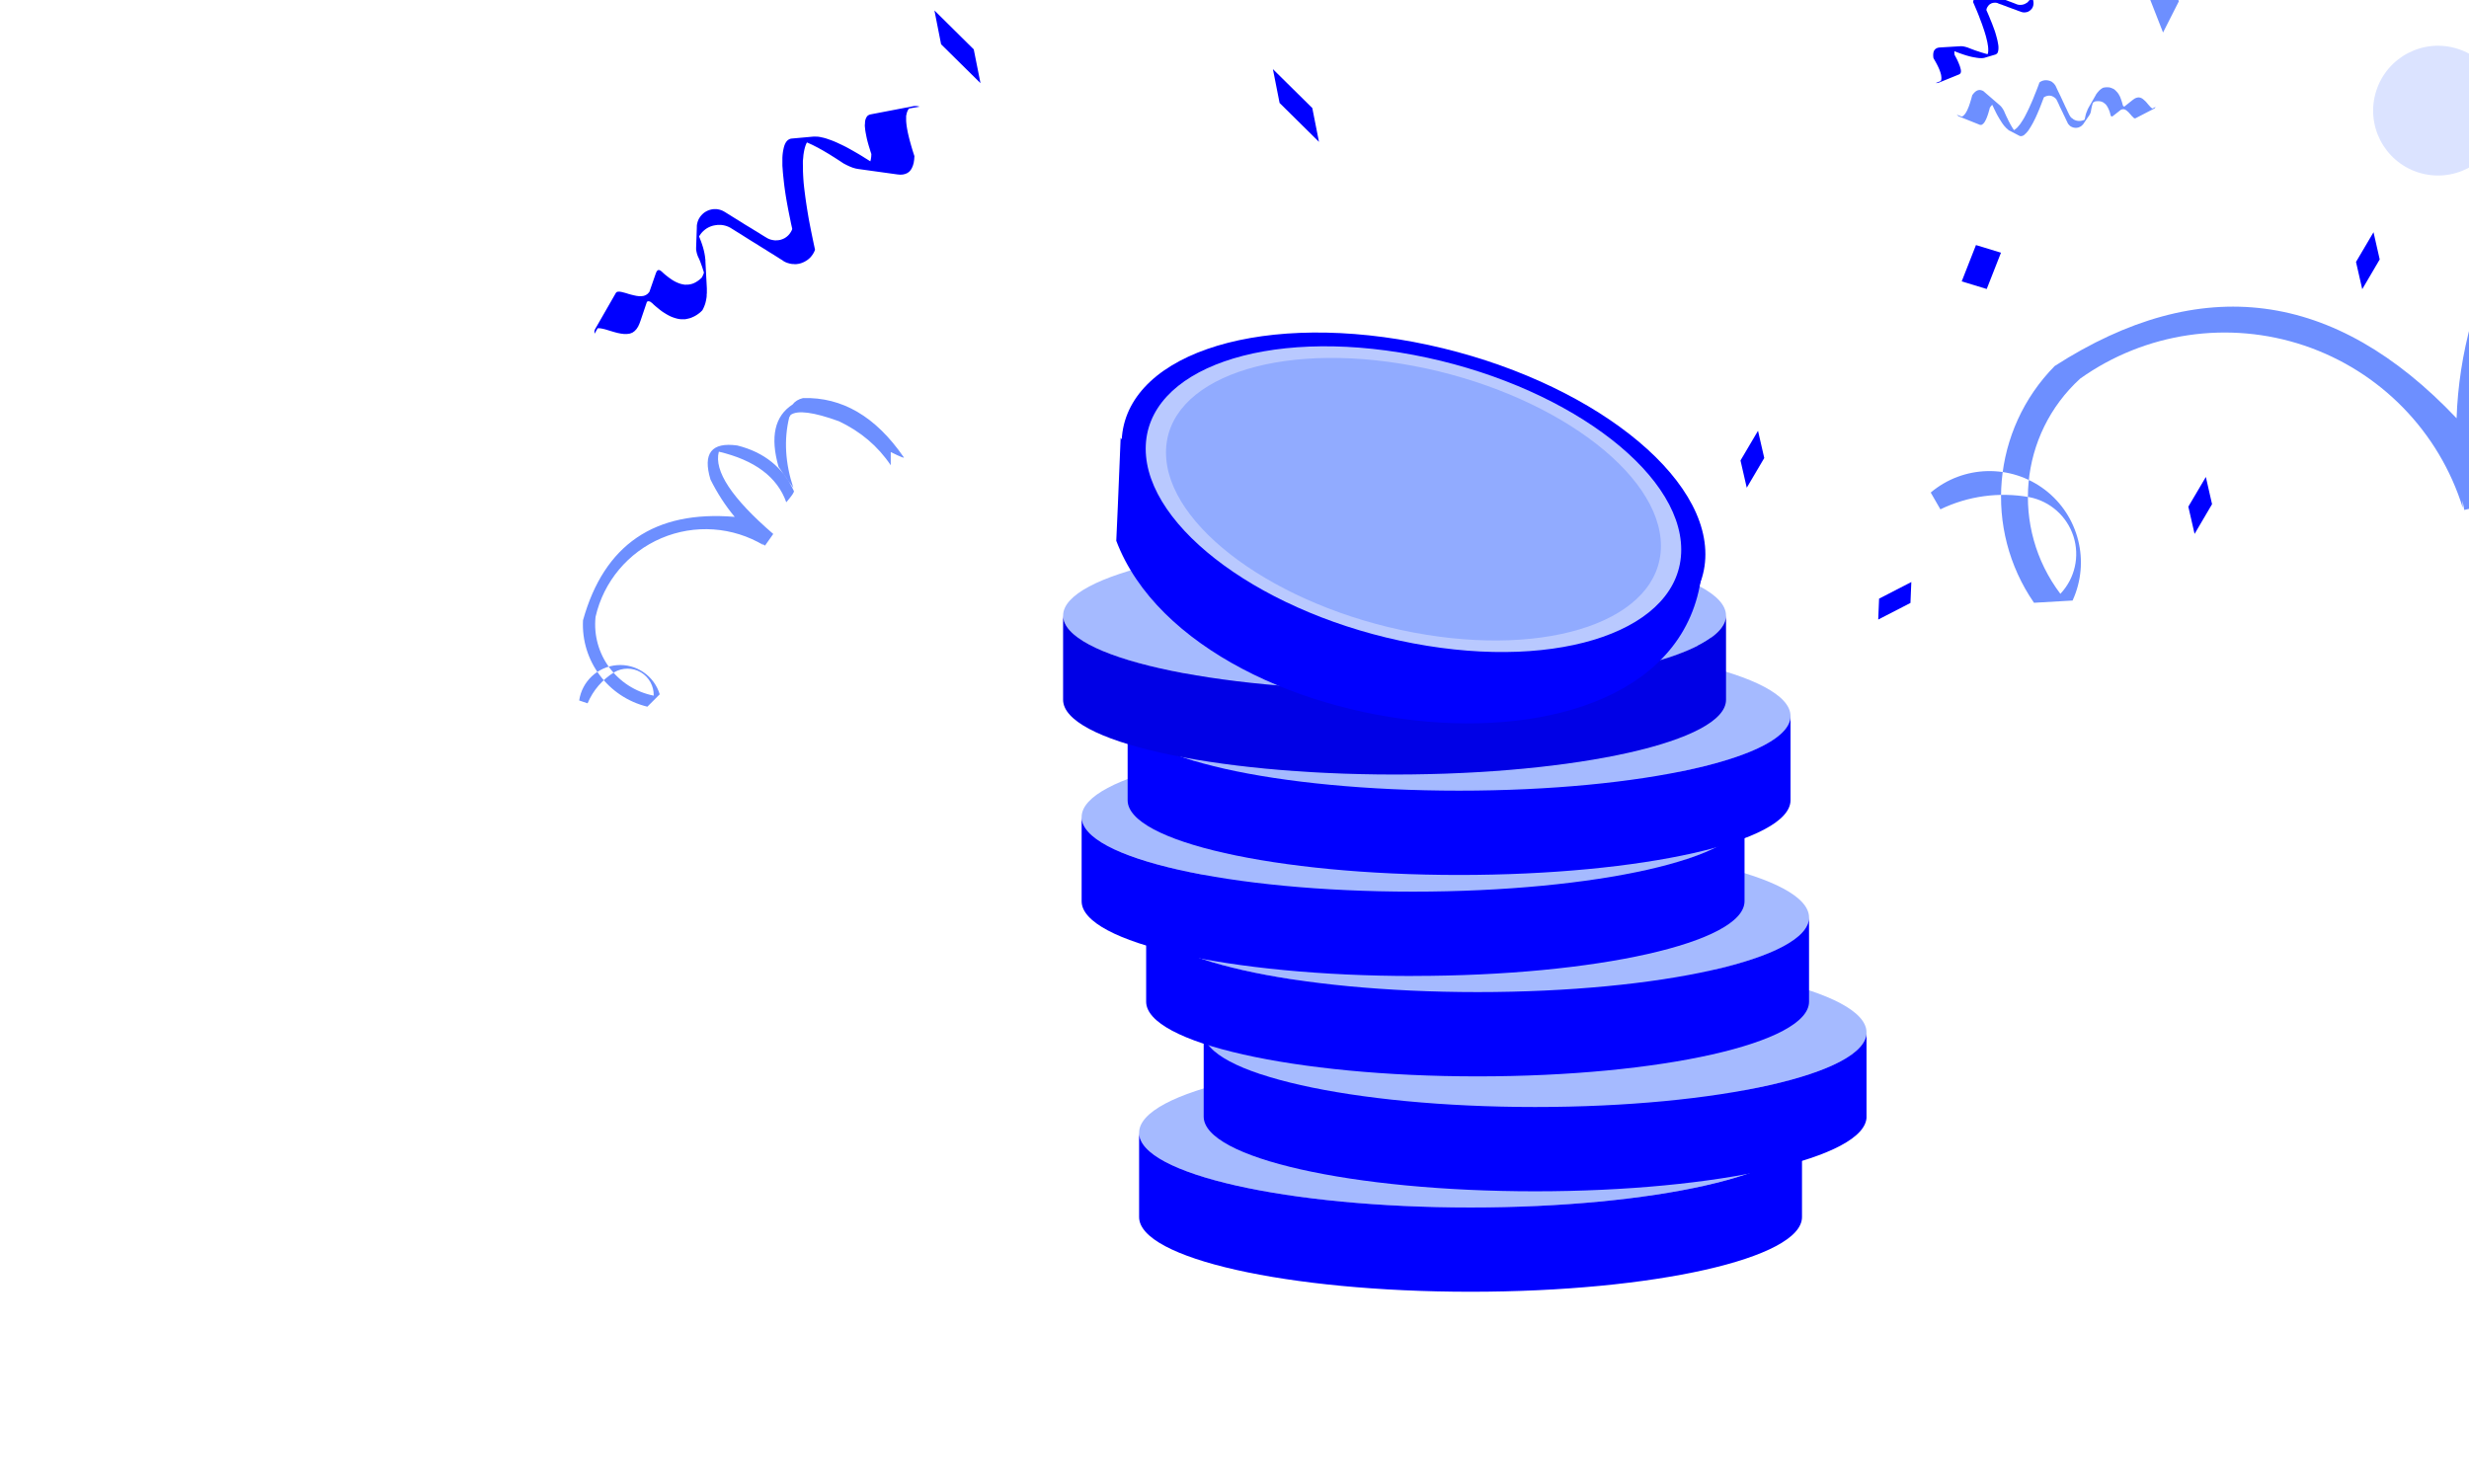 <svg width="193" height="116" viewBox="0 0 193 116" fill="none" xmlns="http://www.w3.org/2000/svg">
<g clip-path="url(#clip0_0_711)">
<g clip-path="url(#clip1_0_711)">
<path fill-rule="evenodd" clip-rule="evenodd" d="M210.849 13.942C216.025 15.599 218.879 21.134 217.226 26.305C215.569 31.481 210.034 34.335 204.863 32.682C199.687 31.024 196.833 25.49 198.486 20.319C200.144 15.143 205.678 12.289 210.849 13.942ZM192.125 3.82C194.792 4.673 196.263 7.53 195.411 10.196C194.558 12.863 191.701 14.334 189.035 13.482C186.368 12.629 184.892 9.776 185.749 7.105C186.602 4.439 189.454 2.963 192.125 3.82Z" fill="#DBE3FF"/>
<path fill-rule="evenodd" clip-rule="evenodd" d="M219.592 42.248C220.327 44.075 220.688 44.771 220.68 44.331C221.724 35.932 219.658 29.56 214.485 25.22C213.764 24.844 213.07 24.717 212.4 24.843C208.774 24.275 205.784 26.419 203.436 31.287C203.101 34.222 202.935 35.688 202.935 35.688C204.731 31.55 207.256 28.361 210.495 26.124C210.655 26.066 210.81 26.013 210.957 25.969C212.403 26.11 214.237 28.225 216.443 32.301C218.076 36.117 218.622 39.995 218.085 43.941L219.584 42.257L219.592 42.248ZM151.671 39.809C151.671 39.809 151.422 39.379 150.923 38.511C153.481 36.357 157.184 36.27 159.848 38.293C162.507 40.321 163.406 43.915 162.012 46.955L158.996 47.13C155.025 41.365 155.705 33.599 160.615 28.617C172.03 21.279 182.498 22.643 192.03 32.704C192.113 30.183 192.503 27.654 193.201 25.115C195.195 20.822 197.65 20.38 200.571 23.805C203.254 27.757 203.936 31.865 202.631 36.132C202.616 36.335 201.858 36.533 200.352 36.73C202.091 32.442 201.126 27.691 197.468 22.471C194.609 24.365 193.794 29.976 195.034 39.312C195.034 39.312 194.236 39.499 192.63 39.873C192.581 39.63 192.536 39.382 192.491 39.142L192.51 39.691C190.652 33.729 186.051 29.017 180.13 27.02C174.213 25.028 167.698 25.986 162.608 29.601C157.82 33.969 157.152 41.264 161.058 46.43C162.193 45.23 162.586 43.509 162.082 41.937C161.577 40.366 160.26 39.193 158.641 38.873C156.277 38.447 153.837 38.778 151.672 39.827L151.671 39.809Z" fill="#6D8FFF"/>
<path fill-rule="evenodd" clip-rule="evenodd" d="M162.051 -4.76L161.976 -4.536L161.889 -4.513L161.797 -4.512L161.687 -4.519L161.568 -4.525L161.439 -4.54L161.307 -4.55L161.174 -4.56L161.042 -4.561L160.915 -4.549L160.798 -4.529L160.69 -4.492L160.597 -4.434L160.526 -4.355L160.47 -4.264L160.428 -4.16L160.399 -4.044L160.38 -3.92L160.279 -3.153L160.263 -3.135L160.216 -3.11L160.154 -3.115L160.073 -3.155L159.986 -3.207L159.904 -3.255L159.822 -3.303L159.741 -3.342L159.664 -3.377L159.587 -3.412L159.515 -3.443L159.439 -3.47L159.367 -3.492L159.295 -3.514L159.224 -3.528L159.153 -3.541L159.086 -3.55L159.025 -3.556L158.959 -3.556L158.897 -3.553L158.836 -3.549L158.775 -3.537L158.714 -3.524L158.658 -3.508L158.602 -3.492L158.546 -3.466L158.49 -3.441L158.439 -3.412L158.393 -3.378L158.342 -3.34L158.301 -3.294L158.25 -3.256L158.205 -3.205L158.159 -3.154L158.114 -3.103L158.074 -3.039L158.055 -2.989L158.044 -2.94L158.034 -2.891L158.023 -2.842L158.018 -2.789L158.012 -2.736L158.006 -2.683L158.005 -2.626L158.008 -2.573L158.007 -2.516L158.015 -2.459L158.023 -2.402L158.03 -2.346L158.043 -2.285L158.055 -2.224L158.067 -2.163L158.325 -1.136L158.341 -1.088L158.357 -1.041L158.372 -0.993L158.393 -0.942L158.414 -0.89L158.434 -0.839L158.455 -0.787L158.475 -0.735L158.501 -0.68L158.526 -0.624L158.551 -0.568L158.585 -0.513L158.619 -0.458L158.653 -0.403L158.687 -0.347L158.726 -0.288L158.76 -0.233L158.74 -0.183L158.709 -0.111L158.674 -0.043L158.634 0.021L158.584 0.076L158.534 0.132L158.485 0.188L158.417 0.227L158.357 0.265L158.293 0.3L158.225 0.33L158.156 0.352L158.082 0.369L158.008 0.378L157.938 0.382L157.863 0.382L157.788 0.373L157.712 0.356L157.64 0.333L157.568 0.302L157.433 0.249L157.302 0.199L157.172 0.149L157.046 0.104L156.929 0.058L156.817 0.016L156.704 -0.026L156.597 -0.064L156.498 -0.102L156.399 -0.14L156.304 -0.174L156.219 -0.209L156.138 -0.239L156.057 -0.27L155.981 -0.296L155.909 -0.327L155.841 -0.354L155.778 -0.377L155.72 -0.395L155.666 -0.419L155.616 -0.438L155.571 -0.453L155.531 -0.464L155.495 -0.479L155.464 -0.491L155.432 -0.502L155.414 -0.518L155.387 -0.517L155.378 -0.525L155.361 -0.524L155.316 -0.539L155.271 -0.554L155.222 -0.565L155.178 -0.571L155.133 -0.577L155.085 -0.579L155.036 -0.58L154.992 -0.578L154.944 -0.57L154.901 -0.559L154.858 -0.548L154.814 -0.537L154.767 -0.521L154.724 -0.501L154.681 -0.48L154.643 -0.456L154.605 -0.432L154.563 -0.403L154.534 -0.371L154.491 -0.342L154.458 -0.305L154.425 -0.268L154.392 -0.231L154.364 -0.189L154.335 -0.157L154.32 -0.112L154.3 -0.071L154.285 -0.027L154.27 0.018L154.255 0.063L154.245 0.112L154.235 0.161L154.341 0.406L154.443 0.646L154.54 0.874L154.632 1.097L154.715 1.312L154.793 1.523L154.871 1.725L154.944 1.923L155.008 2.113L155.071 2.294L155.129 2.471L155.179 2.64L155.228 2.8L155.267 2.951L155.302 3.099L155.337 3.238L155.362 3.368L155.382 3.494L155.402 3.612L155.413 3.721L155.419 3.827L155.42 3.928L155.417 4.016L155.408 4.1L155.391 4.176L155.372 4.234L155.323 4.224L155.261 4.21L155.194 4.191L155.127 4.173L155.055 4.151L154.984 4.129L154.903 4.107L154.827 4.081L154.742 4.055L154.661 4.024L154.576 3.999L154.486 3.969L154.396 3.939L154.302 3.904L154.208 3.87L154.109 3.832L154.01 3.794L153.911 3.756L153.807 3.713L153.668 3.673L153.539 3.641L153.424 3.621L153.313 3.614L153.212 3.616L151.648 3.711L151.538 3.721L151.439 3.749L151.353 3.789L151.281 3.842L151.223 3.907L151.175 3.98L151.145 4.07L151.124 4.168L151.117 4.278L151.12 4.405L151.137 4.545L151.206 4.664L151.274 4.784L151.338 4.899L151.397 5.01L151.452 5.116L151.502 5.219L151.547 5.317L151.588 5.412L151.624 5.502L151.655 5.588L151.682 5.67L151.704 5.748L151.726 5.826L151.739 5.896L151.747 5.961L151.755 6.027L151.759 6.088L151.758 6.145L151.752 6.198L151.742 6.247L151.727 6.292L151.711 6.328L151.703 6.338L151.316 6.492L151.373 6.493L151.426 6.49L151.474 6.483L151.517 6.472L151.56 6.46L153.137 5.819L153.167 5.804L153.188 5.781L153.218 5.766L153.239 5.743L153.255 5.716L153.266 5.684L153.277 5.653L153.284 5.617L153.286 5.577L153.284 5.534L153.281 5.49L153.274 5.442L153.262 5.39L153.246 5.333L153.229 5.277L153.212 5.212L153.191 5.143L153.16 5.075L153.134 5.001L153.103 4.924L153.068 4.842L153.032 4.761L152.992 4.675L152.947 4.585L152.898 4.492L152.844 4.394L152.79 4.296L152.774 4.182L152.768 4.077L152.777 4.002L152.881 4.044L152.998 4.09L153.11 4.132L153.222 4.174L153.33 4.211L153.438 4.249L153.541 4.283L153.644 4.316L153.743 4.346L153.836 4.371L153.93 4.397L154.024 4.422L154.113 4.443L154.198 4.46L154.282 4.477L154.362 4.49L154.442 4.503L154.513 4.517L154.589 4.526L154.655 4.535L154.717 4.54L154.779 4.545L154.836 4.546L154.893 4.548L154.946 4.544L154.999 4.541L155.047 4.534L155.095 4.527L155.138 4.516L155.998 4.259L156.041 4.239L156.07 4.207L156.108 4.182L156.141 4.145L156.16 4.096L156.179 4.046L156.194 3.993L156.204 3.935L156.213 3.869L156.218 3.798L156.218 3.723L156.217 3.64L156.208 3.548L156.193 3.452L156.174 3.352L156.155 3.243L156.131 3.13L156.102 3.013L156.069 2.892L156.035 2.762L155.996 2.628L155.953 2.489L155.905 2.347L155.848 2.196L155.79 2.037L155.728 1.873L155.661 1.706L155.59 1.534L155.518 1.353L155.441 1.169L155.36 0.98L155.274 0.787L155.281 0.751L155.287 0.716L155.294 0.68L155.309 0.644L155.325 0.608L155.34 0.572L155.365 0.544L155.381 0.508L155.406 0.48L155.426 0.448L155.475 0.393L155.505 0.369L155.529 0.341L155.563 0.322L155.598 0.302L155.632 0.283L155.666 0.263L155.7 0.252L155.735 0.241L155.769 0.231L155.809 0.224L155.848 0.217L155.883 0.215L155.918 0.213L155.953 0.211L155.993 0.213L156.032 0.215L156.068 0.222L156.103 0.229L156.144 0.24L156.18 0.255L156.184 0.259L156.198 0.263L156.212 0.275L156.234 0.278L156.252 0.295L156.283 0.298L156.315 0.309L156.346 0.32L156.382 0.336L156.423 0.347L156.467 0.362L156.517 0.381L156.566 0.4L156.621 0.423L156.679 0.442L156.742 0.465L156.805 0.487L156.872 0.514L156.944 0.545L157.021 0.572L157.097 0.598L157.178 0.628L157.263 0.663L157.353 0.693L157.447 0.727L157.542 0.761L157.641 0.8L157.74 0.838L157.847 0.876L157.96 0.917L158.018 0.936L158.076 0.955L158.134 0.964L158.196 0.97L158.253 0.971L158.315 0.967L158.371 0.96L158.432 0.947L158.488 0.931L158.54 0.91L158.591 0.881L158.642 0.851L158.689 0.818L158.73 0.772L158.78 0.734L158.822 0.687L158.854 0.632L158.886 0.578L158.909 0.524L158.928 0.465L158.942 0.412L158.952 0.354L158.957 0.292L158.958 0.235L158.955 0.174L158.947 0.117L158.818 -0.663L158.801 -0.737L158.779 -0.806L158.749 -0.874L158.71 -0.942L158.666 -1.006L158.619 -1.065L158.571 -1.141L158.527 -1.213L158.483 -1.286L158.439 -1.358L158.4 -1.426L158.361 -1.494L158.322 -1.562L158.328 -1.606L158.334 -1.651L158.345 -1.691L158.356 -1.731L158.367 -1.771L158.404 -1.813L158.432 -1.863L158.469 -1.905L158.502 -1.942L158.535 -1.979L158.578 -2.008L158.62 -2.037L158.662 -2.066L158.7 -2.09L158.743 -2.11L158.786 -2.13L158.833 -2.146L158.877 -2.157L158.92 -2.169L158.968 -2.176L159.016 -2.183L159.065 -2.181L159.118 -2.176L159.171 -2.17L159.224 -2.164L159.282 -2.154L159.335 -2.14L159.389 -2.125L159.447 -2.107L159.51 -2.084L159.573 -2.061L159.632 -2.034L159.695 -2.002L159.758 -1.971L159.822 -1.931L159.886 -1.89L159.95 -1.85L160.014 -1.818L160.067 -1.813L160.105 -1.828L160.138 -1.865L160.157 -1.924L160.17 -1.995L160.269 -2.722L160.286 -2.74L160.325 -2.822L160.383 -2.887L160.455 -2.93L160.541 -2.962L160.632 -2.98L160.733 -2.99L160.834 -2.992L160.94 -2.989L161.046 -2.978L161.148 -2.97L161.24 -2.963L161.329 -2.959L161.403 -2.959L161.464 -2.971L161.511 -2.996L161.544 -3.033L162.065 -4.598L162.074 -4.665L162.052 -4.751L162.051 -4.76Z" fill="#0000FF"/>
<path fill-rule="evenodd" clip-rule="evenodd" d="M168.464 8.375L168.255 8.488L168.25 8.484L168.181 8.44L168.107 8.374L168.037 8.294L167.957 8.207L167.876 8.11L167.791 8.009L167.702 7.913L167.605 7.827L167.512 7.744L167.412 7.68L167.308 7.637L167.201 7.617L167.096 7.623L166.988 7.651L166.881 7.697L166.779 7.765L166.678 7.841L166.072 8.324L166.042 8.331L165.993 8.311L165.954 8.261L165.923 8.175L165.9 8.079L165.873 7.989L165.845 7.898L165.814 7.812L165.787 7.73L165.756 7.652L165.726 7.575L165.691 7.502L165.651 7.434L165.617 7.37L165.578 7.311L165.536 7.256L165.493 7.201L165.442 7.156L165.404 7.105L165.357 7.064L165.311 7.023L165.265 6.981L165.206 6.954L165.156 6.926L165.102 6.903L165.048 6.88L164.989 6.861L164.931 6.842L164.873 6.833L164.811 6.827L164.75 6.822L164.684 6.822L164.613 6.826L164.548 6.834L164.482 6.842L164.413 6.855L164.366 6.88L164.319 6.904L164.277 6.933L164.234 6.962L164.192 6.991L164.155 7.033L164.112 7.061L164.075 7.103L164.038 7.145L164.001 7.187L163.964 7.228L163.927 7.27L163.899 7.32L163.857 7.366L163.83 7.425L163.798 7.48L163.271 8.399L163.247 8.444L163.223 8.489L163.199 8.535L163.18 8.584L163.161 8.634L163.142 8.683L163.119 8.737L163.096 8.792L163.077 8.85L163.058 8.908L163.04 8.966L163.026 9.029L163.012 9.091L162.998 9.153L162.984 9.216L162.97 9.287L162.956 9.349L162.905 9.379L162.837 9.409L162.763 9.427L162.689 9.444L162.615 9.453L162.54 9.453L162.465 9.453L162.39 9.444L162.319 9.43L162.247 9.408L162.18 9.381L162.116 9.35L162.052 9.309L161.997 9.26L161.933 9.22L161.877 9.17L161.834 9.107L161.791 9.043L161.752 8.975L161.717 8.902L161.652 8.77L161.591 8.641L161.536 8.517L161.476 8.397L161.421 8.282L161.371 8.17L161.32 8.059L161.27 7.956L161.225 7.858L161.184 7.763L161.14 7.673L161.099 7.588L161.064 7.506L161.024 7.429L160.989 7.357L160.959 7.288L160.924 7.224L160.895 7.164L160.869 7.108L160.844 7.053L160.819 7.006L160.799 6.963L160.779 6.92L160.764 6.881L160.749 6.852L160.739 6.826L160.72 6.809L160.719 6.783L160.709 6.775L160.708 6.757L160.704 6.753L160.684 6.71L160.659 6.672L160.635 6.634L160.603 6.605L160.578 6.558L160.541 6.525L160.508 6.496L160.471 6.463L160.434 6.43L160.402 6.401L160.356 6.377L160.316 6.358L160.275 6.338L160.23 6.323L160.185 6.308L160.136 6.298L160.087 6.287L160.043 6.281L159.999 6.275L159.95 6.273L159.902 6.272L159.858 6.274L159.81 6.281L159.762 6.289L159.719 6.3L159.675 6.311L159.628 6.327L159.585 6.347L159.542 6.367L159.504 6.391L159.466 6.416L159.424 6.445L159.333 6.696L159.241 6.939L159.149 7.173L159.057 7.398L158.972 7.614L158.888 7.821L158.802 8.02L158.717 8.21L158.635 8.395L158.553 8.571L158.474 8.734L158.395 8.888L158.32 9.037L158.245 9.178L158.169 9.31L158.092 9.433L158.016 9.548L157.947 9.653L157.878 9.749L157.803 9.833L157.738 9.916L157.672 9.99L157.605 10.046L157.542 10.098L157.478 10.142L157.427 10.171L157.398 10.129L157.364 10.073L157.326 10.014L157.287 9.955L157.248 9.887L157.209 9.819L157.17 9.751L157.131 9.682L157.091 9.606L157.051 9.529L157.007 9.448L156.967 9.362L156.927 9.276L156.882 9.187L156.837 9.097L156.796 9.002L156.751 8.904L156.706 8.805L156.665 8.702L156.596 8.574L156.523 8.46L156.452 8.363L156.381 8.283L156.307 8.217L155.122 7.195L155.038 7.121L154.943 7.078L154.854 7.048L154.765 7.035L154.677 7.041L154.591 7.063L154.505 7.103L154.42 7.161L154.337 7.236L154.254 7.329L154.168 7.444L154.132 7.578L154.096 7.712L154.059 7.837L154.022 7.954L153.989 8.066L153.951 8.173L153.918 8.276L153.879 8.375L153.841 8.466L153.806 8.551L153.771 8.628L153.731 8.701L153.695 8.769L153.655 8.833L153.619 8.892L153.578 8.938L153.541 8.98L153.503 9.022L153.466 9.055L153.428 9.079L153.389 9.103L153.351 9.118L152.955 8.966L152.997 9.003L153.038 9.04L153.075 9.073L153.121 9.097L153.161 9.116L154.742 9.75L154.773 9.762L154.804 9.764L154.835 9.767L154.87 9.765L154.901 9.759L154.931 9.744L154.961 9.729L154.985 9.701L155.024 9.677L155.052 9.644L155.085 9.607L155.118 9.57L155.146 9.52L155.174 9.47L155.206 9.416L155.234 9.357L155.265 9.293L155.292 9.226L155.323 9.154L155.349 9.077L155.38 8.997L155.406 8.911L155.436 8.822L155.461 8.728L155.491 8.63L155.52 8.522L155.549 8.415L155.614 8.323L155.729 8.193L155.784 8.3L155.839 8.416L155.889 8.527L155.944 8.634L155.994 8.737L156.044 8.839L156.093 8.933L156.143 9.027L156.196 9.116L156.245 9.202L156.294 9.287L156.342 9.363L156.391 9.439L156.439 9.516L156.483 9.588L156.531 9.656L156.574 9.719L156.621 9.778L156.664 9.833L156.707 9.887L156.758 9.933L156.796 9.983L156.842 10.025L156.884 10.062L156.963 10.132L157 10.165L157.037 10.198L157.082 10.213L157.876 10.629L157.916 10.64L157.96 10.646L158.004 10.643L158.052 10.636L158.1 10.62L158.151 10.6L158.202 10.57L158.253 10.532L158.298 10.481L158.357 10.434L158.407 10.378L158.465 10.313L158.522 10.248L158.575 10.171L158.632 10.088L158.688 9.997L158.749 9.901L158.808 9.796L158.872 9.687L158.936 9.569L158.999 9.442L159.066 9.311L159.133 9.171L159.199 9.022L159.269 8.868L159.335 8.71L159.405 8.548L159.474 8.377L159.543 8.197L159.615 8.012L159.688 7.819L159.764 7.621L159.789 7.593L159.828 7.578L159.862 7.558L159.896 7.539L159.93 7.528L159.965 7.517L160 7.506L160.034 7.496L160.073 7.489L160.113 7.482L160.148 7.48L160.183 7.478L160.222 7.48L160.262 7.482L160.298 7.489L160.333 7.496L160.369 7.503L160.405 7.518L160.441 7.534L160.477 7.549L160.505 7.574L160.545 7.585L160.573 7.609L160.605 7.63L160.633 7.654L160.661 7.679L160.688 7.704L160.712 7.733L160.74 7.758L160.755 7.797L160.775 7.831L160.794 7.865L160.799 7.869L160.804 7.882L160.814 7.89L160.819 7.912L160.829 7.938L160.84 7.963L160.855 7.993L160.87 8.023L160.889 8.057L160.905 8.096L160.925 8.139L160.949 8.186L160.97 8.237L160.991 8.289L161.016 8.345L161.046 8.405L161.075 8.464L161.11 8.528L161.14 8.597L161.175 8.67L161.21 8.742L161.25 8.819L161.285 8.901L161.326 8.986L161.37 9.076L161.415 9.166L161.46 9.264L161.506 9.363L161.556 9.466L161.606 9.568L161.631 9.624L161.66 9.675L161.694 9.722L161.735 9.759L161.774 9.809L161.815 9.846L161.861 9.879L161.911 9.907L161.965 9.93L162.019 9.953L162.078 9.972L162.135 9.982L162.193 9.992L162.255 9.997L162.316 9.993L162.382 9.985L162.443 9.973L162.499 9.956L162.555 9.931L162.61 9.906L162.661 9.877L162.708 9.843L162.745 9.801L162.796 9.763L162.833 9.722L162.865 9.676L163.311 9.025L163.352 8.961L163.383 8.898L163.41 8.831L163.432 8.759L163.45 8.683L163.459 8.608L163.476 8.523L163.493 8.439L163.51 8.354L163.532 8.274L163.554 8.193L163.575 8.113L163.597 8.041L163.602 8.037L163.631 8.004L163.669 7.989L163.703 7.969L163.737 7.95L163.771 7.93L163.828 7.922L163.885 7.915L163.937 7.912L163.99 7.909L164.038 7.91L164.087 7.912L164.14 7.917L164.189 7.928L164.238 7.938L164.283 7.953L164.328 7.968L164.368 7.988L164.414 8.011L164.451 8.045L164.496 8.068L164.533 8.101L164.57 8.134L164.608 8.167L164.636 8.21L164.678 8.247L164.703 8.303L164.737 8.349L164.766 8.4L164.791 8.456L164.821 8.516L164.846 8.571L164.872 8.636L164.898 8.7L164.92 8.769L164.941 8.839L164.959 8.912L164.976 8.986L164.998 9.055L165.035 9.088L165.067 9.108L165.115 9.101L165.166 9.072L165.22 9.029L165.797 8.578L165.823 8.568L165.909 8.545L165.997 8.54L166.081 8.557L166.163 8.596L166.241 8.649L166.315 8.715L166.394 8.785L166.464 8.865L166.535 8.944L166.601 9.02L166.662 9.091L166.727 9.149L166.779 9.203L166.825 9.244L166.883 9.254L166.931 9.247L168.395 8.489L168.45 8.446L168.494 8.369L168.464 8.375Z" fill="#6D8FFF"/>
<path fill-rule="evenodd" clip-rule="evenodd" d="M185.536 18.157L186.02 20.284L184.655 22.611L184.167 20.48L185.536 18.157Z" fill="#0000FF"/>
<path fill-rule="evenodd" clip-rule="evenodd" d="M169.23 -2.682L170.32 0.1L169.084 2.542L167.995 -0.24L169.23 -2.682Z" fill="#6D8FFF"/>
<path fill-rule="evenodd" clip-rule="evenodd" d="M156.416 19.756L155.301 22.596L153.345 22.001L154.46 19.161L156.421 19.76L156.416 19.756Z" fill="#0000FF"/>
<path fill-rule="evenodd" clip-rule="evenodd" d="M172.43 37.292L172.914 39.419L171.549 41.745L171.06 39.614L172.43 37.292Z" fill="#0000FF"/>
<path fill-rule="evenodd" clip-rule="evenodd" d="M133.776 46.88L134.264 49.011L132.895 51.334L132.406 49.202L133.776 46.88Z" fill="#0000FF"/>
<path fill-rule="evenodd" clip-rule="evenodd" d="M137.423 33.681L137.911 35.812L136.542 38.135L136.053 36.004L137.423 33.681Z" fill="#0000FF"/>
<path fill-rule="evenodd" clip-rule="evenodd" d="M149.407 45.508L149.339 47.144L146.819 48.442L146.887 46.807L149.407 45.508Z" fill="#0000FF"/>
<path fill-rule="evenodd" clip-rule="evenodd" d="M73.043 0.816L76.117 3.859L76.645 6.504L73.565 3.462L73.043 0.816Z" fill="#0000FF"/>
<path fill-rule="evenodd" clip-rule="evenodd" d="M99.502 5.405L102.582 8.448L103.104 11.093L100.024 8.05L99.502 5.405Z" fill="#0000FF"/>
<path fill-rule="evenodd" clip-rule="evenodd" d="M46.486 26.076L46.716 25.667H46.734H46.896L47.082 25.698L47.293 25.747L47.523 25.816L47.765 25.89L48.02 25.965L48.274 26.033L48.529 26.083L48.777 26.114H49.013L49.237 26.083L49.435 26.008L49.609 25.884L49.758 25.723L49.883 25.53L49.982 25.313L50.069 25.077L50.566 23.611L50.603 23.574L50.708 23.549L50.826 23.587L50.969 23.692L51.112 23.829L51.255 23.953L51.398 24.071L51.534 24.183L51.671 24.288L51.807 24.388L51.944 24.474L52.074 24.555L52.205 24.63L52.335 24.698L52.466 24.76L52.596 24.81L52.72 24.853L52.844 24.89L52.969 24.922L53.093 24.946L53.217 24.959H53.335H53.453H53.571L53.689 24.934L53.807 24.909L53.925 24.878L54.037 24.841L54.148 24.791L54.26 24.741L54.372 24.679L54.484 24.611L54.589 24.537L54.695 24.456L54.8 24.363L54.9 24.263L54.949 24.176L54.993 24.083L55.036 23.99L55.074 23.891L55.111 23.791L55.142 23.692L55.167 23.587L55.192 23.481L55.21 23.375L55.229 23.264L55.241 23.152V23.034L55.254 22.916V22.792V22.668V22.543L55.142 20.432V20.333L55.13 20.233L55.117 20.128L55.105 20.022L55.086 19.917L55.067 19.805L55.043 19.693L55.018 19.581L54.987 19.463L54.956 19.346L54.918 19.227L54.881 19.11L54.838 18.985L54.794 18.861L54.745 18.737L54.695 18.607L54.645 18.489L54.707 18.389L54.794 18.265L54.894 18.147L55.005 18.041L55.123 17.942L55.248 17.855L55.378 17.781L55.514 17.719L55.651 17.669L55.794 17.632L55.937 17.607L56.08 17.588H56.229H56.378L56.527 17.607L56.669 17.638L56.812 17.681L56.949 17.737L57.086 17.805L57.216 17.886L57.464 18.041L57.706 18.191L57.936 18.333L58.16 18.476L58.377 18.613L58.582 18.743L58.781 18.867L58.973 18.985L59.16 19.097L59.333 19.209L59.501 19.314L59.662 19.414L59.818 19.507L59.961 19.6L60.097 19.687L60.227 19.768L60.352 19.842L60.463 19.91L60.569 19.979L60.668 20.041L60.755 20.097L60.836 20.146L60.91 20.196L60.979 20.24L61.041 20.277L61.091 20.308L61.134 20.333L61.171 20.358L61.196 20.376L61.215 20.389H61.227V20.401L61.308 20.451L61.395 20.494L61.482 20.532L61.569 20.562L61.656 20.587L61.749 20.612L61.842 20.631L61.935 20.643H62.028L62.121 20.656H62.215L62.308 20.643L62.401 20.631L62.494 20.612L62.587 20.587L62.68 20.556L62.767 20.519L62.854 20.482L62.935 20.438L63.016 20.389L63.096 20.339L63.171 20.283L63.245 20.221L63.314 20.159L63.376 20.091L63.438 20.016L63.494 19.942L63.543 19.867L63.593 19.786L63.636 19.706L63.674 19.619L63.711 19.532L63.599 19.01L63.494 18.507L63.394 18.017L63.301 17.545L63.214 17.085L63.14 16.644L63.071 16.216L63.009 15.806L62.953 15.409L62.904 15.03L62.86 14.67L62.823 14.322L62.798 13.993L62.78 13.676L62.767 13.378V13.092L62.761 12.825V12.577L62.786 12.341L62.804 12.118L62.836 11.913L62.873 11.72L62.916 11.546L62.966 11.385L63.022 11.242L63.078 11.136L63.177 11.18L63.301 11.236L63.425 11.292L63.556 11.354L63.686 11.422L63.823 11.491L63.966 11.565L64.108 11.646L64.257 11.726L64.406 11.813L64.562 11.906L64.723 12L64.885 12.099L65.052 12.205L65.22 12.31L65.394 12.422L65.568 12.534L65.748 12.652L65.934 12.776L66.195 12.912L66.437 13.024L66.66 13.111L66.872 13.173L67.064 13.21L70.156 13.639L70.38 13.658L70.579 13.645L70.759 13.602L70.92 13.533L71.063 13.434L71.181 13.304L71.28 13.142L71.361 12.95L71.423 12.732L71.46 12.484L71.479 12.205L71.392 11.938L71.311 11.677L71.237 11.428L71.169 11.186L71.106 10.957L71.051 10.739L71.001 10.528L70.957 10.329L70.92 10.137L70.889 9.957L70.864 9.783L70.846 9.621L70.833 9.466V9.323V9.187V9.063L70.858 8.945L70.883 8.839L70.914 8.74L70.951 8.653L70.995 8.572L71.044 8.504L71.057 8.485L71.883 8.336L71.771 8.311L71.665 8.293H71.566H71.473L71.386 8.305L68.045 8.945L67.983 8.963L67.921 8.988L67.865 9.019L67.816 9.056L67.772 9.106L67.735 9.162L67.704 9.224L67.673 9.292L67.648 9.367L67.629 9.454L67.617 9.547V9.646L67.604 9.752V9.87L67.617 9.994L67.629 10.124L67.648 10.261L67.673 10.404L67.704 10.559L67.735 10.72L67.772 10.888L67.816 11.062L67.865 11.242L67.921 11.435L67.983 11.633L68.045 11.838L68.114 12.049L68.101 12.273L68.07 12.472L68.033 12.614L67.847 12.496L67.635 12.366L67.43 12.236L67.226 12.111L67.027 11.993L66.834 11.882L66.648 11.776L66.462 11.671L66.282 11.571L66.108 11.478L65.934 11.391L65.766 11.31L65.605 11.236L65.45 11.161L65.294 11.093L65.145 11.031L65.003 10.975L64.86 10.925L64.723 10.876L64.593 10.832L64.469 10.795L64.344 10.764L64.226 10.739L64.115 10.714L64.009 10.696L63.904 10.683H63.804L63.711 10.677H63.618L61.836 10.838L61.749 10.863L61.668 10.901L61.594 10.95L61.525 11.012L61.463 11.087L61.407 11.174L61.358 11.273L61.314 11.385L61.277 11.509L61.246 11.646L61.215 11.795L61.19 11.956L61.171 12.13L61.159 12.323V12.521V12.739V12.962L61.178 13.204L61.196 13.459L61.221 13.726L61.252 14.005L61.283 14.297L61.32 14.601L61.364 14.918L61.413 15.247L61.469 15.589L61.532 15.943L61.6 16.309L61.674 16.688L61.755 17.079L61.836 17.483L61.929 17.899L61.904 17.973L61.873 18.041L61.836 18.11L61.798 18.172L61.755 18.234L61.712 18.296L61.662 18.352L61.612 18.408L61.556 18.457L61.5 18.507L61.438 18.551L61.376 18.594L61.314 18.631L61.246 18.662L61.178 18.694L61.109 18.718L61.035 18.743L60.96 18.762L60.886 18.774L60.811 18.787H60.737L60.662 18.793H60.588L60.513 18.787L60.439 18.774L60.364 18.762L60.29 18.743L60.215 18.724L60.147 18.7L60.078 18.669L60.01 18.638L59.942 18.6L59.929 18.594L59.917 18.582L59.892 18.569L59.861 18.551L59.83 18.532L59.787 18.507L59.737 18.476L59.687 18.445L59.625 18.408L59.557 18.364L59.482 18.321L59.408 18.271L59.321 18.215L59.228 18.16L59.128 18.097L59.023 18.035L58.911 17.967L58.793 17.892L58.669 17.818L58.538 17.737L58.402 17.657L58.259 17.57L58.11 17.476L57.955 17.377L57.793 17.278L57.626 17.172L57.452 17.067L57.272 16.955L57.086 16.837L56.893 16.719L56.694 16.595L56.589 16.533L56.483 16.477L56.371 16.433L56.26 16.396L56.142 16.371L56.024 16.352H55.906H55.788L55.67 16.365L55.558 16.39L55.446 16.421L55.334 16.464L55.229 16.514L55.123 16.576L55.024 16.644L54.931 16.725L54.844 16.812L54.763 16.905L54.695 17.005L54.633 17.104L54.583 17.209L54.54 17.321L54.509 17.433L54.484 17.545L54.471 17.663V17.781L54.415 19.358V19.507L54.44 19.656L54.471 19.799L54.515 19.942L54.571 20.084L54.639 20.221L54.707 20.383L54.769 20.544L54.825 20.699L54.881 20.854L54.931 21.01L54.98 21.159L55.024 21.308V21.32L54.999 21.401L54.968 21.475L54.937 21.55L54.9 21.624L54.862 21.699L54.782 21.773L54.701 21.848L54.614 21.916L54.527 21.978L54.44 22.034L54.353 22.084L54.266 22.127L54.179 22.165L54.086 22.196L53.993 22.221L53.9 22.239L53.807 22.252H53.714L53.614 22.258H53.515L53.416 22.239L53.316 22.221L53.217 22.196L53.118 22.165L53.018 22.127L52.913 22.084L52.807 22.034L52.702 21.978L52.596 21.916L52.49 21.848L52.385 21.773L52.279 21.699L52.168 21.612L52.056 21.525L51.944 21.432L51.832 21.332L51.721 21.227L51.602 21.14L51.503 21.109L51.422 21.128L51.354 21.19L51.298 21.289L51.249 21.419L50.77 22.798L50.746 22.841L50.628 22.972L50.485 23.071L50.323 23.133L50.143 23.158H49.951L49.752 23.133L49.547 23.09L49.342 23.04L49.137 22.984L48.945 22.922L48.759 22.872L48.591 22.829L48.442 22.804H48.318L48.218 22.829L48.15 22.891L46.511 25.747L46.467 25.872V26.052L46.486 26.076Z" fill="#0000FF"/>
<path fill-rule="evenodd" clip-rule="evenodd" d="M69.635 35.347C70.436 35.745 70.765 35.869 70.628 35.726C68.449 32.572 65.835 31.038 62.773 31.125C62.413 31.212 62.14 31.379 61.954 31.628C60.556 32.528 60.19 34.155 60.861 36.508C61.631 37.601 62.016 38.148 62.016 38.148C61.376 36.204 61.27 34.366 61.693 32.634C61.73 32.565 61.767 32.503 61.804 32.441C62.339 32.056 63.593 32.218 65.567 32.932C67.269 33.733 68.623 34.882 69.629 36.378V35.353L69.635 35.347ZM45.921 54.988C45.921 54.988 45.703 54.913 45.275 54.77C45.492 53.274 46.722 52.125 48.231 52.007C49.739 51.889 51.13 52.839 51.571 54.286L50.603 55.255C47.523 54.504 45.411 51.666 45.573 48.499C47.225 42.581 51.18 39.886 57.433 40.414C56.7 39.539 56.073 38.564 55.539 37.496C54.918 35.44 55.62 34.553 57.638 34.832C59.737 35.36 61.208 36.546 62.053 38.384C62.109 38.458 61.91 38.75 61.463 39.272C60.761 37.297 59.004 35.981 56.191 35.316C55.794 36.819 57.209 38.961 60.445 41.749C60.445 41.749 60.227 42.053 59.799 42.662C59.706 42.594 59.619 42.525 59.532 42.457L59.706 42.637C57.278 41.178 54.303 40.973 51.702 42.078C49.1 43.184 47.181 45.475 46.554 48.232C46.25 51.15 48.218 53.821 51.099 54.392C51.124 53.647 50.733 52.945 50.093 52.566C49.448 52.187 48.653 52.187 48.007 52.566C47.082 53.137 46.355 53.982 45.933 54.988H45.921Z" fill="#6D8FFF"/>
<g clip-path="url(#clip2_0_711)">
<path fill-rule="evenodd" clip-rule="evenodd" d="M114.952 82.727C100.642 82.727 89.043 85.341 89.043 88.569C89.043 91.797 100.642 94.41 114.952 94.41C129.263 94.41 140.861 91.797 140.861 88.569C140.861 85.341 129.263 82.727 114.952 82.727Z" fill="#A5BAFF"/>
<path fill-rule="evenodd" clip-rule="evenodd" d="M115.503 65.893C129.813 65.893 141.412 68.506 141.412 71.734C141.412 74.962 129.813 77.575 115.503 77.575C101.192 77.575 89.594 74.962 89.594 71.734C89.594 68.506 101.192 65.893 115.503 65.893Z" fill="#A5BAFF"/>
<path fill-rule="evenodd" clip-rule="evenodd" d="M114.055 50.144C128.366 50.144 139.964 52.757 139.964 55.985C139.964 59.213 128.366 61.826 114.055 61.826C99.744 61.826 88.146 59.213 88.146 55.985C88.146 52.757 99.744 50.144 114.055 50.144Z" fill="#A5BAFF"/>
<path fill-rule="evenodd" clip-rule="evenodd" d="M119.995 74.878C105.689 74.878 94.086 77.491 94.086 80.719C94.086 83.947 105.685 86.56 119.995 86.56C134.306 86.56 145.904 83.947 145.904 80.719C145.904 77.491 134.306 74.878 119.995 74.878Z" fill="#A5BAFF"/>
<path fill-rule="evenodd" clip-rule="evenodd" d="M110.46 58.038C124.766 58.038 136.369 60.651 136.369 63.879C136.369 67.108 124.77 69.721 110.46 69.721C96.149 69.721 84.551 67.103 84.551 63.879C84.551 60.656 96.149 58.038 110.46 58.038Z" fill="#A5BAFF"/>
<path fill-rule="evenodd" clip-rule="evenodd" d="M109.012 42.289C123.323 42.289 134.921 44.902 134.921 48.13C134.921 51.359 123.323 53.972 109.012 53.972C94.701 53.972 83.103 51.354 83.103 48.13C83.103 44.907 94.701 42.289 109.012 42.289Z" fill="#A5BAFF"/>
<path fill-rule="evenodd" clip-rule="evenodd" d="M114.952 101C100.642 101 89.043 98.387 89.043 95.159V88.569C89.043 91.792 100.642 94.41 114.952 94.41C129.263 94.41 140.861 91.797 140.861 88.569V95.159C140.861 98.382 129.263 101 114.952 101Z" fill="#0000FF"/>
<path fill-rule="evenodd" clip-rule="evenodd" d="M115.503 84.16C129.813 84.16 141.412 81.547 141.412 78.319V71.729C141.412 74.952 129.813 77.57 115.503 77.57C101.192 77.57 89.594 74.957 89.594 71.729V78.319C89.594 81.542 101.192 84.16 115.503 84.16Z" fill="#0000FF"/>
<path fill-rule="evenodd" clip-rule="evenodd" d="M114.055 68.412C128.366 68.412 139.964 65.798 139.964 62.57V55.98C139.964 59.203 128.366 61.821 114.055 61.821C99.744 61.821 88.146 59.208 88.146 55.98V62.57C88.146 65.793 99.744 68.412 114.055 68.412Z" fill="#0000FF"/>
<path fill-rule="evenodd" clip-rule="evenodd" d="M120 93.145C105.69 93.145 94.091 90.532 94.091 87.304V80.714C94.091 83.937 105.69 86.555 120 86.555C134.311 86.555 145.909 83.942 145.909 80.714V87.304C145.909 90.527 134.311 93.145 120 93.145Z" fill="#0000FF"/>
<path fill-rule="evenodd" clip-rule="evenodd" d="M110.46 76.306C124.77 76.306 136.369 73.692 136.369 70.464V63.874C136.369 67.097 124.77 69.716 110.46 69.716C96.149 69.716 84.551 67.102 84.551 63.879V70.469C84.551 73.692 96.149 76.311 110.46 76.311V76.306Z" fill="#0000FF"/>
<path fill-rule="evenodd" clip-rule="evenodd" d="M109.012 60.557C123.323 60.557 134.921 57.944 134.921 54.716V48.126C134.921 51.349 123.323 53.967 109.012 53.967C94.701 53.967 83.103 51.354 83.103 48.126V54.716C83.103 57.939 94.701 60.557 109.012 60.557Z" fill="#0000FF"/>
<path fill-rule="evenodd" clip-rule="evenodd" d="M109.012 60.557C123.323 60.557 134.921 57.944 134.921 54.716V48.126C134.921 51.349 123.323 53.967 109.012 53.967C94.701 53.967 83.103 51.354 83.103 48.126V54.716C83.103 57.939 94.701 60.557 109.012 60.557Z" fill="black" fill-opacity="0.1"/>
<path fill-rule="evenodd" clip-rule="evenodd" d="M133.086 42.532C118.141 52.792 97.954 49.107 87.6 34.226C87.461 37.916 87.258 42.284 87.258 42.284C93.59 59.01 133.18 63.15 133.106 43.202C133.106 42.983 133.106 42.76 133.091 42.532H133.086Z" fill="#0000FF"/>
<path fill-rule="evenodd" clip-rule="evenodd" d="M110.49 26.734C123.09 29.114 133.309 36.542 133.309 43.336C133.309 50.129 123.095 53.704 110.49 51.329C97.89 48.949 87.675 41.516 87.675 34.727C87.675 27.939 97.89 24.359 110.49 26.734Z" fill="#0000FF"/>
<path fill-rule="evenodd" clip-rule="evenodd" d="M110.49 27.75C122.048 29.932 131.42 36.75 131.42 42.978C131.42 49.207 122.048 52.489 110.49 50.307C98.931 48.131 89.559 41.312 89.559 35.084C89.559 28.856 98.931 25.569 110.49 27.75Z" fill="#B9C9FF"/>
<path fill-rule="evenodd" clip-rule="evenodd" d="M110.489 28.608C121.17 30.621 129.833 36.924 129.833 42.681C129.833 48.438 121.175 51.473 110.489 49.455C99.808 47.441 91.145 41.139 91.145 35.382C91.145 29.625 99.808 26.595 110.489 28.608Z" fill="#91ABFF"/>
</g>
</g>
</g>
<defs>
<clipPath id="clip0_0_711">
<rect width="220.55" height="202.578" fill="white" transform="translate(0 -61.289)"/>
</clipPath>
<clipPath id="clip1_0_711">
<rect width="245.653" height="181" fill="white" transform="translate(19.448 -40)"/>
</clipPath>
<clipPath id="clip2_0_711">
<rect width="62.802" height="75" fill="white" transform="translate(83.103 26)"/>
</clipPath>
</defs>
</svg>
